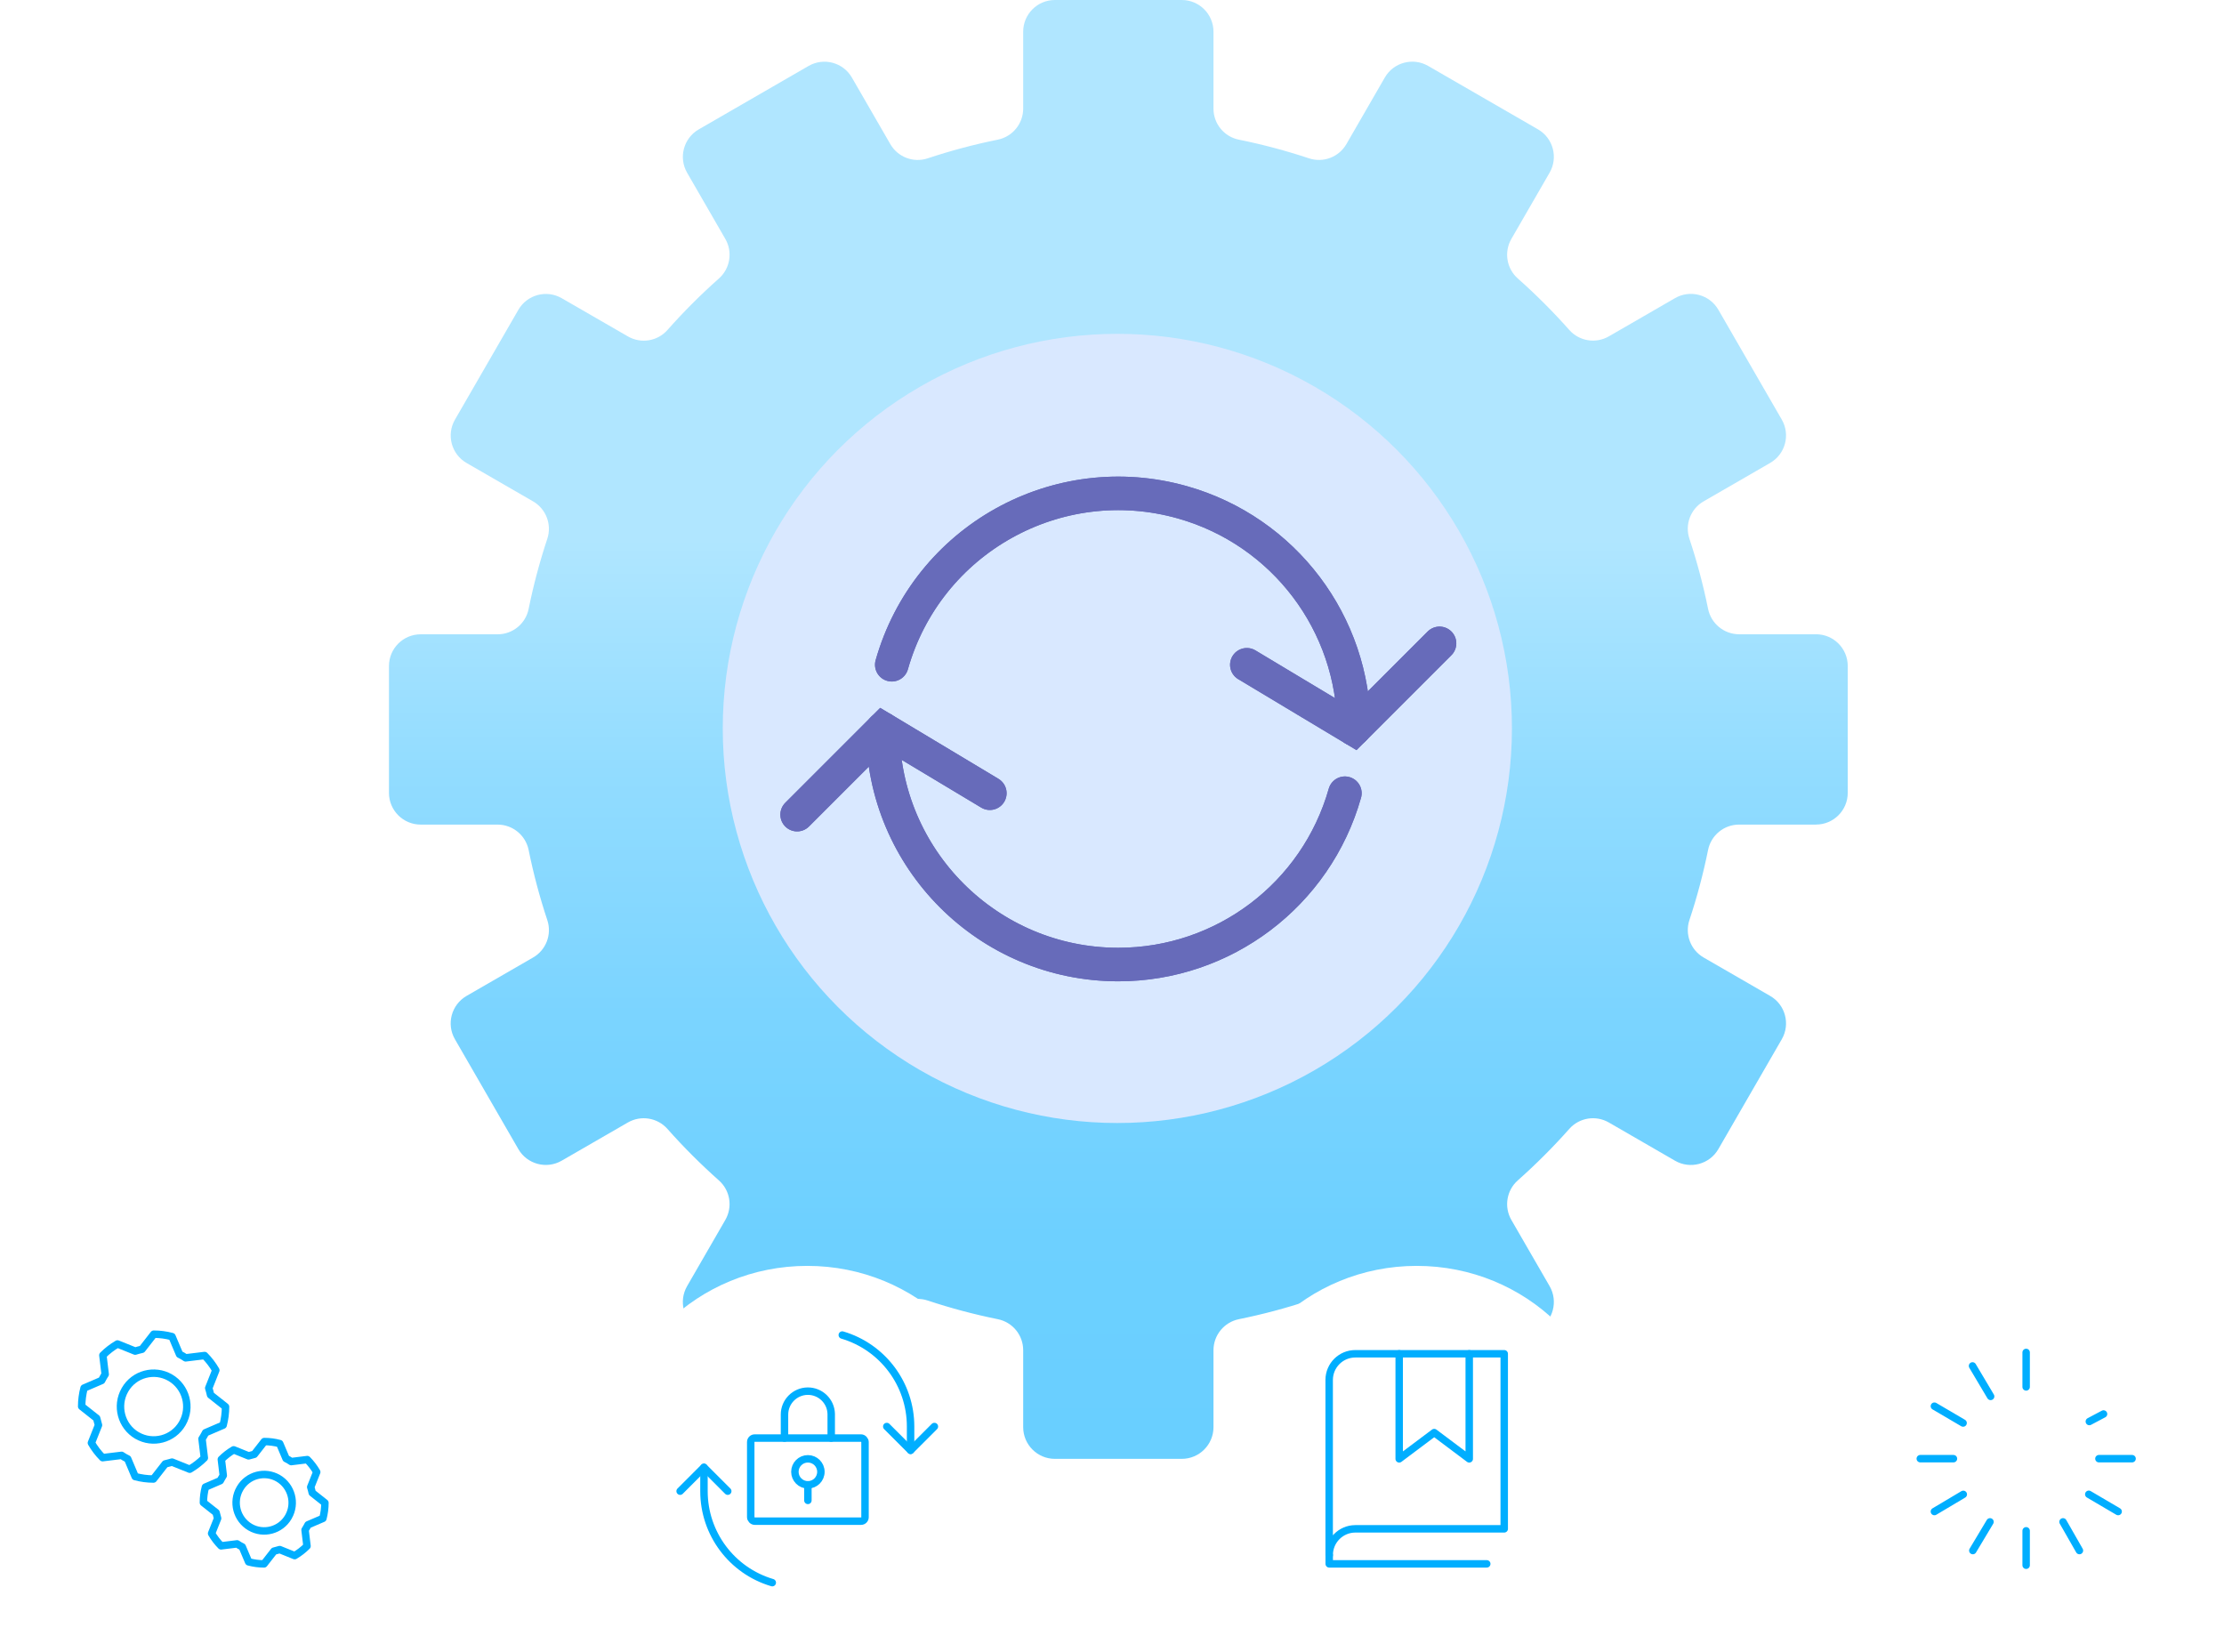 <?xml version="1.0" encoding="UTF-8"?>
<svg id="Layer_2" data-name="Layer 2" xmlns="http://www.w3.org/2000/svg" xmlns:xlink="http://www.w3.org/1999/xlink" viewBox="0 0 596.87 443.29">
  <defs>
    <linearGradient id="linear-gradient" x1="-1818.41" y1="-1357.52" x2="-1818.41" y2="-1358.21" gradientTransform="translate(633040.67 -472217.81) scale(347.96 -347.96)" gradientUnits="userSpaceOnUse">
      <stop offset="0" stop-color="#b0e6ff"/>
      <stop offset=".26" stop-color="#92dcff"/>
      <stop offset=".53" stop-color="#7bd4ff"/>
      <stop offset=".78" stop-color="#6dd0ff"/>
      <stop offset="1" stop-color="#69cfff"/>
    </linearGradient>
    <filter id="outer-glow-1" x="-15.07" y="324.39" width="627" height="134" filterUnits="userSpaceOnUse">
      <feOffset dx="0" dy="0"/>
      <feGaussianBlur result="blur" stdDeviation="5"/>
      <feFlood flood-color="#333" flood-opacity=".2"/>
      <feComposite in2="blur" operator="in"/>
      <feComposite in="SourceGraphic"/>
    </filter>
  </defs>
  <g id="MSP_Platform_Illustrations" data-name="MSP Platform Illustrations">
    <g id="Remote_Management" data-name="Remote Management">
      <g id="Group_19137" data-name="Group 19137">
        <g id="Group_18630" data-name="Group 18630">
          <g id="Group_18624" data-name="Group 18624">
            <path id="Path_11145-2" data-name="Path 11145-2" d="M487.38,221.29c4.7,0,8.51-3.81,8.51-8.51v-34.05c0-4.7-3.81-8.51-8.51-8.51h-20.63c-4.05,0-7.53-2.85-8.34-6.81-1.29-6.37-2.96-12.65-5.01-18.82-1.28-3.83.32-8.04,3.83-10.05l17.84-10.3c4.07-2.35,5.47-7.55,3.12-11.63,0,0,0,0,0,0l-17.02-29.48c-2.35-4.07-7.56-5.47-11.63-3.12l-17.76,10.26c-3.5,2.02-7.94,1.3-10.62-1.72-4.33-4.88-8.94-9.49-13.82-13.82-3.03-2.68-3.74-7.12-1.72-10.62l10.26-17.77c2.35-4.07.95-9.28-3.12-11.63l-29.48-17.02c-4.07-2.35-9.28-.96-11.63,3.12l-10.3,17.85c-2.02,3.5-6.22,5.1-10.05,3.83-6.16-2.05-12.45-3.72-18.82-5.01-3.97-.8-6.82-4.29-6.81-8.34V8.51c0-4.7-3.81-8.51-8.51-8.51h-34.05c-4.7,0-8.51,3.81-8.51,8.51v20.63c0,4.05-2.85,7.53-6.81,8.34-6.37,1.29-12.65,2.96-18.81,5.01-3.83,1.28-8.04-.32-10.05-3.83l-10.3-17.84c-2.35-4.07-7.55-5.47-11.63-3.12h0s-29.48,17.03-29.48,17.03c-4.07,2.35-5.46,7.55-3.12,11.62l10.26,17.77c2.02,3.5,1.3,7.94-1.72,10.62-4.88,4.33-9.49,8.94-13.81,13.82-2.68,3.03-7.12,3.75-10.62,1.72l-17.76-10.25c-4.07-2.35-9.27-.96-11.63,3.11,0,0,0,0,0,0l-17.02,29.48c-2.35,4.07-.96,9.28,3.11,11.63,0,0,0,0,0,0l17.84,10.3c3.5,2.02,5.1,6.22,3.83,10.05-2.05,6.17-3.72,12.45-5.01,18.82-.8,3.97-4.29,6.82-8.34,6.81h-20.63c-4.7,0-8.51,3.81-8.51,8.51v34.05c0,4.7,3.81,8.51,8.51,8.51h20.63c4.05,0,7.53,2.85,8.34,6.81,1.29,6.37,2.96,12.65,5.01,18.82,1.28,3.83-.32,8.04-3.83,10.05l-17.84,10.3c-4.07,2.35-5.47,7.56-3.12,11.63l17.02,29.48c2.35,4.07,7.56,5.46,11.63,3.11,0,0,0,0,0,0l17.76-10.25c3.5-2.02,7.94-1.3,10.62,1.72,4.32,4.88,8.94,9.49,13.81,13.82,3.03,2.68,3.75,7.12,1.72,10.62l-10.25,17.76c-2.35,4.07-.96,9.28,3.12,11.63l29.48,17.02c4.07,2.35,9.28.96,11.63-3.12,0,0,0,0,0,0l10.3-17.84c2.02-3.5,6.22-5.1,10.05-3.83,6.16,2.05,12.45,3.72,18.81,5.01,3.97.8,6.82,4.29,6.81,8.34v20.63c0,4.7,3.81,8.51,8.51,8.51h34.05c4.7,0,8.51-3.81,8.51-8.51v-20.63c0-4.05,2.85-7.53,6.81-8.34,6.37-1.29,12.65-2.96,18.82-5.01,3.83-1.28,8.04.32,10.05,3.83l10.3,17.84c2.35,4.07,7.56,5.47,11.63,3.12l29.48-17.02c4.07-2.35,5.47-7.56,3.12-11.63l-10.26-17.76c-2.02-3.5-1.3-7.94,1.72-10.62,4.88-4.33,9.49-8.94,13.82-13.82,2.68-3.03,7.12-3.74,10.62-1.72l17.76,10.26c4.07,2.35,9.28.95,11.63-3.12l17.02-29.48c2.35-4.07.96-9.28-3.12-11.63l-17.84-10.3c-3.5-2.02-5.1-6.22-3.83-10.05,2.05-6.16,3.72-12.45,5.01-18.82.8-3.97,4.29-6.82,8.34-6.81h20.63Z" fill="url(#linear-gradient)"/>
            <circle id="Ellipse_321" data-name="Ellipse 321" cx="299.87" cy="195.49" r="105.9" fill="#d9e8ff" isolation="isolate"/>
            <g id="Group_18623" data-name="Group 18623">
              <g id="Group_18619" data-name="Group 18619">
                <path id="Path_11146" data-name="Path 11146" d="M236.92,195.64c0,34.91,28.29,63.21,63.2,63.22,28.28,0,53.11-18.77,60.82-45.98" fill="none" stroke="#676bba" stroke-linecap="round" stroke-width="9"/>
                <path id="Path_11147" data-name="Path 11147" d="M213.93,218.63l22.99-22.99,28.73,17.24" fill="none" stroke="#676bba" stroke-linecap="round" stroke-width="9"/>
                <path id="Path_11148" data-name="Path 11148" d="M236.92,195.64c0,34.91,28.29,63.21,63.2,63.22,28.28,0,53.11-18.77,60.82-45.98" fill="none" stroke="#676bba" stroke-linecap="round" stroke-width="9"/>
                <path id="Path_11149" data-name="Path 11149" d="M213.93,218.63l22.99-22.99,28.73,17.24" fill="none" stroke="#676bba" stroke-linecap="round" stroke-width="9"/>
                <path id="Path_11150" data-name="Path 11150" d="M239.33,178.4c9.52-33.59,44.46-53.1,78.05-43.58,27.2,7.71,45.98,32.55,45.98,60.82" fill="none" stroke="#676bba" stroke-linecap="round" stroke-width="9"/>
                <path id="Path_11151" data-name="Path 11151" d="M386.34,172.66l-22.99,22.99-28.73-17.24" fill="none" stroke="#676bba" stroke-linecap="round" stroke-width="9"/>
                <path id="Path_11152" data-name="Path 11152" d="M239.33,178.4c9.52-33.59,44.46-53.1,78.05-43.58,27.2,7.71,45.98,32.55,45.98,60.82" fill="none" stroke="#676bba" stroke-linecap="round" stroke-width="9"/>
                <path id="Path_11153" data-name="Path 11153" d="M386.34,172.66l-22.99,22.99-28.73-17.24" fill="none" stroke="#676bba" stroke-linecap="round" stroke-width="9"/>
              </g>
            </g>
          </g>
        </g>
        <g filter="url(#outer-glow-1)">
          <ellipse id="Ellipse_476-2" data-name="Ellipse 476-2" cx="53.09" cy="391.51" rx="53.09" ry="51.78" fill="#fff"/>
          <ellipse id="Ellipse_477-2" data-name="Ellipse 477-2" cx="216.66" cy="391.51" rx="53.09" ry="51.78" fill="#fff"/>
          <ellipse id="Ellipse_478-2" data-name="Ellipse 478-2" cx="380.22" cy="391.51" rx="53.09" ry="51.78" fill="#fff"/>
          <ellipse id="Ellipse_479-2" data-name="Ellipse 479-2" cx="543.78" cy="391.51" rx="53.09" ry="51.78" fill="#fff"/>
        </g>
        <g id="Group_18594" data-name="Group 18594">
          <line id="Line_115" data-name="Line 115" x1="543.77" y1="362.96" x2="543.77" y2="372.21" fill="none" stroke="#00aeff" stroke-linecap="round" stroke-width="2"/>
          <line id="Line_116" data-name="Line 116" x1="543.77" y1="410.83" x2="543.77" y2="420.07" fill="none" stroke="#00aeff" stroke-linecap="round" stroke-width="2"/>
          <line id="Line_117" data-name="Line 117" x1="560.58" y1="401.03" x2="568.46" y2="405.66" fill="none" stroke="#00aeff" stroke-linecap="round" stroke-width="2"/>
          <line id="Line_118" data-name="Line 118" x1="529.38" y1="366.58" x2="534.24" y2="374.76" fill="none" stroke="#00aeff" stroke-linecap="round" stroke-width="2"/>
          <line id="Line_119" data-name="Line 119" x1="519.15" y1="377.38" x2="526.85" y2="381.9" fill="none" stroke="#00aeff" stroke-linecap="round" stroke-width="2"/>
          <g id="Group_18591" data-name="Group 18591">
            <g id="Group_18597" data-name="Group 18597">
              <line id="Line_120" data-name="Line 120" x1="515.36" y1="391.47" x2="524.26" y2="391.47" fill="none" stroke="#00aeff" stroke-linecap="round" stroke-width="2"/>
            </g>
          </g>
          <line id="Line_121" data-name="Line 121" x1="519.15" y1="405.66" x2="526.9" y2="401.05" fill="none" stroke="#00aeff" stroke-linecap="round" stroke-width="2"/>
          <line id="Line_122" data-name="Line 122" x1="529.46" y1="416.13" x2="534.07" y2="408.43" fill="none" stroke="#00aeff" stroke-linecap="round" stroke-width="2"/>
          <line id="Line_123" data-name="Line 123" x1="558.07" y1="416.13" x2="553.67" y2="408.43" fill="none" stroke="#00aeff" stroke-linecap="round" stroke-width="2"/>
          <g id="Group_18593" data-name="Group 18593">
            <g id="Group_18596" data-name="Group 18596">
              <line id="Line_124" data-name="Line 124" x1="563.3" y1="391.47" x2="572.2" y2="391.47" fill="none" stroke="#00aeff" stroke-linecap="round" stroke-width="2"/>
            </g>
          </g>
          <line id="Line_125" data-name="Line 125" x1="560.73" y1="381.5" x2="564.54" y2="379.48" fill="none" stroke="#00aeff" stroke-linecap="round" stroke-width="2"/>
        </g>
        <g id="Group_11536" data-name="Group 11536">
          <path id="Path_6921" data-name="Path 6921" d="M394.31,363.33v28.19l-9.4-7.05-9.4,7.05v-28.19" fill="none" stroke="#00aeff" stroke-linecap="round" stroke-linejoin="round" stroke-width="2"/>
          <path id="Path_6922" data-name="Path 6922" d="M356.73,417.35c-.02-3.87,3.11-7.03,6.98-7.05.02,0,.04,0,.06,0h39.93v-46.98h-39.93c-3.88-.02-7.03,3.11-7.05,6.99,0,.02,0,.04,0,.06v46.98Z" fill="none" stroke="#00aeff" stroke-linecap="round" stroke-linejoin="round" stroke-width="2"/>
          <path id="Path_6923" data-name="Path 6923" d="M356.73,417.35v2.35h42.28" fill="none" stroke="#00aeff" stroke-linecap="round" stroke-linejoin="round" stroke-width="2"/>
        </g>
        <g id="Group_11534" data-name="Group 11534">
          <path id="Path_6915" data-name="Path 6915" d="M216.82,398.49c1.93,0,3.49-1.56,3.49-3.49,0-1.93-1.56-3.49-3.49-3.49-1.93,0-3.49,1.56-3.49,3.49s1.56,3.49,3.49,3.49h0Z" fill="none" stroke="#00aeff" stroke-linecap="round" stroke-linejoin="round" stroke-width="2"/>
          <line id="Line_77" data-name="Line 77" x1="216.82" y1="398.49" x2="216.82" y2="402.67" fill="none" stroke="#00aeff" stroke-linecap="round" stroke-linejoin="round" stroke-width="2"/>
          <rect id="Rectangle_4669" data-name="Rectangle 4669" x="201.48" y="385.94" width="30.67" height="22.3" rx="1.06" ry="1.06" fill="none" stroke="#00aeff" stroke-linecap="round" stroke-linejoin="round" stroke-width="2"/>
          <path id="Path_6916" data-name="Path 6916" d="M210.54,385.94v-6.27c-.02-3.46,2.77-6.29,6.23-6.32,3.42-.02,6.23,2.69,6.31,6.11v6.48" fill="none" stroke="#00aeff" stroke-linecap="round" stroke-linejoin="round" stroke-width="2"/>
          <path id="Path_6917" data-name="Path 6917" d="M237.99,382.84l6.39,6.39,6.39-6.39" fill="none" stroke="#00aeff" stroke-linecap="round" stroke-linejoin="round" stroke-width="2"/>
          <path id="Path_6918" data-name="Path 6918" d="M244.38,389.23v-6.39c.01-11.34-7.45-21.34-18.33-24.55" fill="none" stroke="#00aeff" stroke-linecap="round" stroke-linejoin="round" stroke-width="2"/>
          <path id="Path_6919" data-name="Path 6919" d="M182.53,400.19l6.39-6.39,6.39,6.39" fill="none" stroke="#00aeff" stroke-linecap="round" stroke-linejoin="round" stroke-width="2"/>
          <path id="Path_6920" data-name="Path 6920" d="M188.93,393.8v6.39c-.01,11.34,7.45,21.34,18.33,24.55" fill="none" stroke="#00aeff" stroke-linecap="round" stroke-linejoin="round" stroke-width="2"/>
        </g>
        <g id="Group_11532" data-name="Group 11532">
          <path id="Path_6911" data-name="Path 6911" d="M36.79,385.25c4.24,2.46,9.67,1.02,12.13-3.22.01-.02.02-.04.03-.06,2.46-4.28,1-9.75-3.26-12.24-4.24-2.46-9.67-1.02-12.13,3.23-.01.02-.02.04-.03.06-2.46,4.28-1,9.75,3.26,12.24Z" fill="none" stroke="#00aeff" stroke-linecap="round" stroke-linejoin="round" stroke-width="2"/>
          <path id="Path_6912" data-name="Path 6912" d="M56.02,372.52c.19.61.35,1.22.49,1.84l4.02,3.18c0,1.66-.22,3.32-.64,4.93l-4.72,2.03s-.58,1.13-.95,1.65l.62,5.12c-1.17,1.18-2.49,2.19-3.92,3.03l-4.75-1.91s-1.21.35-1.83.49l-3.16,4.05c-1.65,0-3.3-.22-4.9-.65l-2.01-4.75c-.57-.27-1.12-.59-1.64-.95l-5.09.62c-1.17-1.18-2.18-2.51-3.01-3.95l1.9-4.78c-.18-.61-.34-1.22-.49-1.84l-4.02-3.18c0-1.66.22-3.32.64-4.93l4.72-2.03s.58-1.13.95-1.65l-.62-5.12c1.17-1.18,2.49-2.19,3.92-3.03l4.75,1.91c.6-.18,1.21-.35,1.83-.49l3.16-4.05c1.65,0,3.3.22,4.9.65l2.01,4.75c.57.27,1.12.59,1.64.95l5.09-.62c1.17,1.18,2.18,2.51,3.01,3.95l-1.9,4.79Z" fill="none" stroke="#00aeff" stroke-linecap="round" stroke-linejoin="round" stroke-width="2"/>
          <path id="Path_6913" data-name="Path 6913" d="M67.13,409.85c3.58,2.08,8.18.86,10.25-2.72,0-.02.02-.03.03-.05,2.08-3.62.85-8.24-2.75-10.35-3.58-2.08-8.18-.86-10.25,2.72,0,.02-.02.03-.03.05h0c-2.08,3.62-.85,8.24,2.75,10.35Z" fill="none" stroke="#00aeff" stroke-linecap="round" stroke-linejoin="round" stroke-width="2"/>
          <path id="Path_6914" data-name="Path 6914" d="M83.39,399.09c.16.52.3,1.04.41,1.55l3.4,2.69c0,1.41-.18,2.81-.54,4.17l-3.99,1.71s-.49.95-.8,1.39l.52,4.33c-.99.99-2.1,1.85-3.31,2.56l-4.01-1.62s-1.02.3-1.54.42l-2.67,3.42c-1.4,0-2.79-.19-4.14-.55l-1.7-4.01c-.48-.23-.95-.5-1.39-.81l-4.3.53c-.99-1-1.84-2.12-2.54-3.33l1.61-4.04c-.15-.51-.29-1.03-.41-1.55l-3.4-2.69c0-1.41.18-2.8.54-4.16l3.99-1.72s.49-.95.8-1.39l-.52-4.33c.99-.99,2.1-1.85,3.31-2.56l4.01,1.62c.51-.15,1.02-.29,1.54-.42l2.67-3.42c1.4,0,2.79.18,4.14.55l1.7,4.01c.48.23.95.5,1.39.81l4.3-.53c.99,1,1.84,2.12,2.54,3.33l-1.61,4.04Z" fill="none" stroke="#00aeff" stroke-linecap="round" stroke-linejoin="round" stroke-width="2"/>
        </g>
      </g>
    </g>
  </g>
</svg>